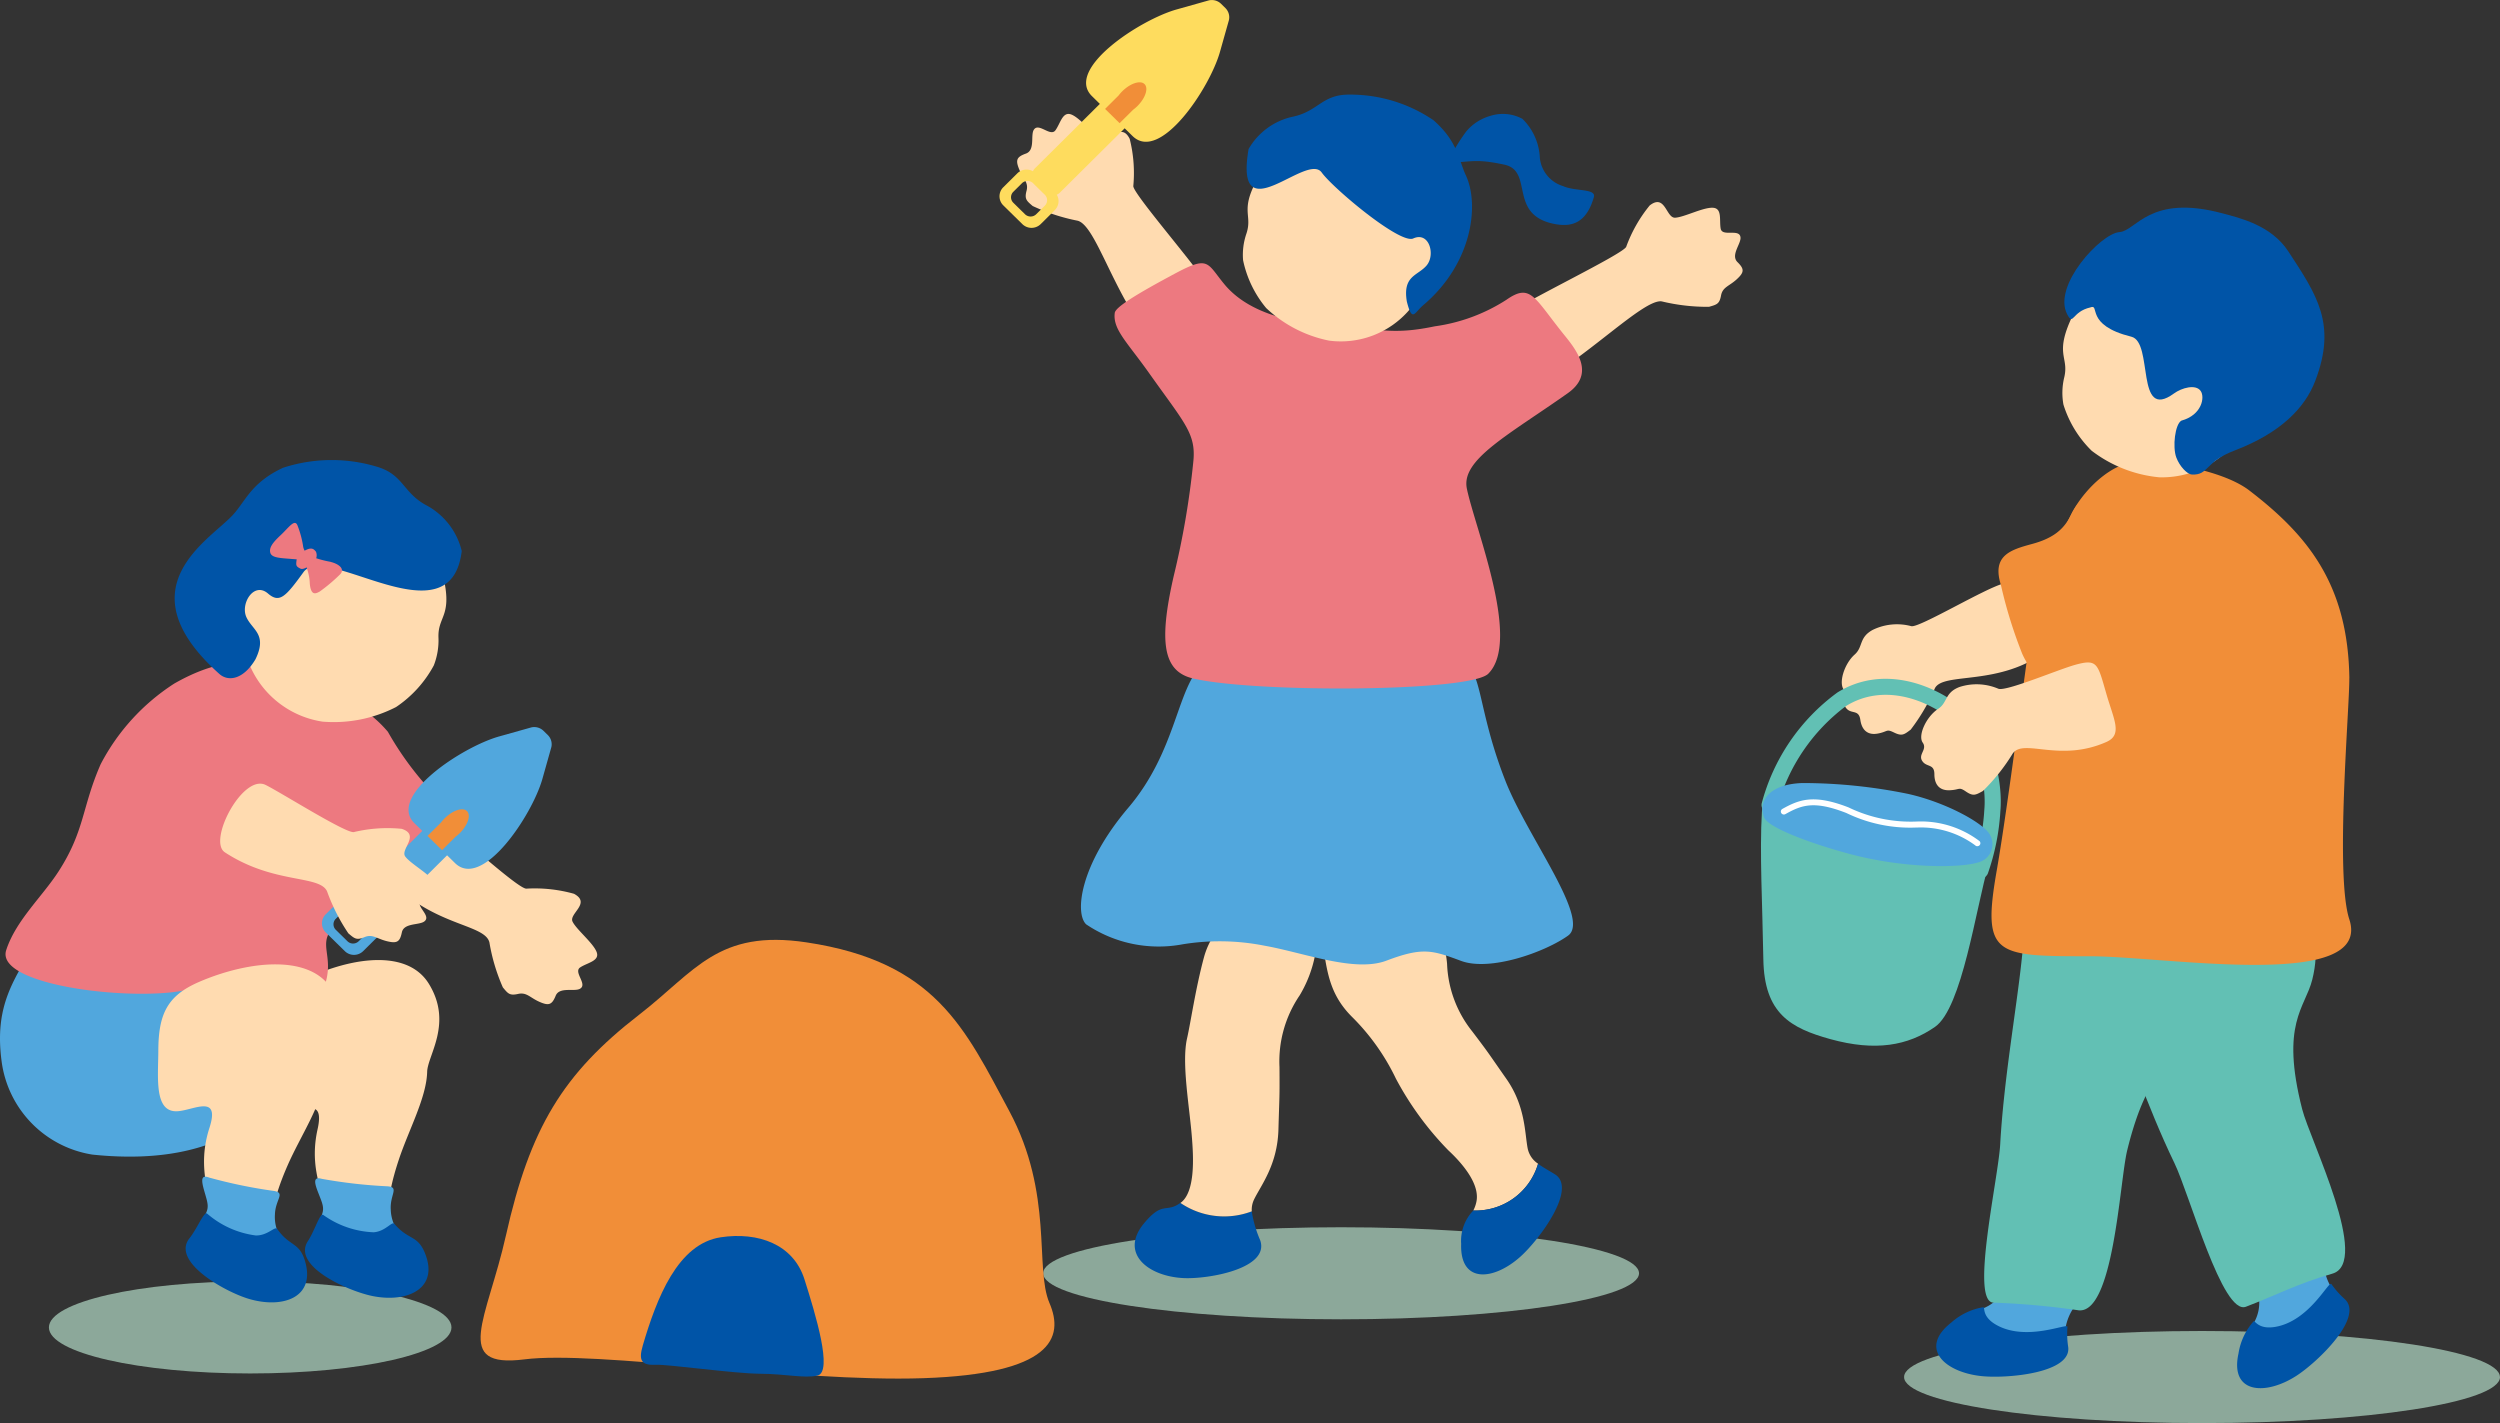 <svg xmlns="http://www.w3.org/2000/svg" xmlns:xlink="http://www.w3.org/1999/xlink" width="195" height="111" viewBox="0 0 195 111" preserveAspectRatio="none"><rect x="0" y="0" width="195" height="111" fill="#333333" stroke="none"/><defs><clipPath id="a"><rect width="195" height="111" fill="none"/></clipPath><clipPath id="c"><rect width="46.476" height="7.182" fill="none"/></clipPath><clipPath id="d"><rect width="46.477" height="7.182" fill="none"/></clipPath><clipPath id="e"><rect width="31.395" height="7.182" fill="none"/></clipPath></defs><g transform="translate(0 0)" clip-path="url(#a)"><g transform="translate(0 0)"><g clip-path="url(#a)"><g transform="translate(81.367 95.724)" opacity="0.8" style="mix-blend-mode:multiply;isolation:isolate"><g clip-path="url(#c)"><path d="M117.918,88.689c0,1.983-10.4,3.591-23.238,3.591s-23.239-1.607-23.239-3.591S81.845,85.1,94.68,85.1s23.238,1.607,23.238,3.591" transform="translate(-71.441 -85.098)" fill="#a3c6b4"/></g></g><g transform="translate(148.523 103.817)" opacity="0.8" style="mix-blend-mode:multiply;isolation:isolate"><g clip-path="url(#d)"><path d="M176.882,95.884c0,1.983-10.4,3.591-23.238,3.591S130.4,97.867,130.4,95.884s10.4-3.591,23.239-3.591,23.238,1.607,23.238,3.591" transform="translate(-130.405 -92.292)" fill="#a3c6b4"/></g></g><g transform="translate(3.82 99.947)" opacity="0.8" style="mix-blend-mode:multiply;isolation:isolate"><g clip-path="url(#e)"><path d="M34.749,92.443c0,1.983-7.028,3.591-15.7,3.591s-15.7-1.607-15.7-3.591,7.028-3.591,15.7-3.591,15.7,1.607,15.7,3.591" transform="translate(-3.354 -88.851)" fill="#a3c6b4"/></g></g><path d="M20.453,68.506c3.8-2.062,8.724-3.014,10.532-.09,1.9,3.075-.1,5.593-.128,6.871-.049,2-1.426,4.505-2.2,6.821-.42,1.26-1.225,3.953-.544,5.055a.429.429,0,0,1-.384.583c-.442.075-5.1-.48-4.861-1.2a2.134,2.134,0,0,0-.06-1.016c-.249-1.222-1.108-3.046-.5-5.756S20.98,78.481,19.754,78.7c-1.878.33-1.785-2.45-1.975-4.577-.256-2.867.327-4.339,2.674-5.613" transform="translate(2.462 8.313)" fill="#ffdbb0"/><path d="M27.25,82.33a39.193,39.193,0,0,1-5.145-.583c-.959-.281-.356.825-.034,1.726.253.711.108.9-.2,1.69s1.29,1.292,3.179,1.748,3.847-.023,3.346-.657a3.079,3.079,0,0,1-.916-2.111c-.072-1.159.681-1.74-.231-1.812" transform="translate(2.999 10.203)" fill="#51a7dd"/><path d="M27.869,84.951c1.071,1.264,1.78.854,2.354,2.224,1.175,2.805-1.33,3.948-4.061,3.4-1.912-.384-6.328-2.347-5.045-4.291.538-.817.942-2.249,1.2-2.033A7.206,7.206,0,0,0,26.239,85.6c.942-.062,1.446-.908,1.63-.65" transform="translate(2.902 10.518)" fill="#0054a7"/><path d="M25.657,74.907c.649-3.027.4-4.5-.992-5.542-.458-.342-1.552-4.352-1.738-5-1.6-1.6-18.829-1.262-19.816.749-2,3.3-3.581,5.334-2.982,9.783a8.474,8.474,0,0,0,7.079,7.251c7.339.767,10.864-1.44,12.444-2.627,2.081-1.567,5.413-1.85,6.006-4.612" transform="translate(0 7.911)" fill="#51a7dd"/><path d="M31.2,57.362c1.1.814,5.5,4.829,6.116,4.814a11.308,11.308,0,0,1,3.716.4c1.369.733-.417,1.55-.109,2.174s1.584,1.642,1.87,2.352-.695.84-1.27,1.213.621,1.334-.036,1.677c-.451.235-1.592-.177-1.883.54s-.541.794-1.274.469-.989-.762-1.656-.613-.789-.028-1.189-.51a14.684,14.684,0,0,1-1.05-3.515c-.358-1.387-4-1.254-7.306-4.384-1.175-1.111,2.467-5.8,4.072-4.617" transform="translate(3.738 7.139)" fill="#ffdbb0"/><path d="M25.228,71.268c.743-2.059-.179-2.991.306-4.082.681-1.532.835-7.05,3.566-4.118,1.3,1.4,3.647-.587,4.279-1.135,3.7-3.2,1.558-4.246.274-5.893a24.464,24.464,0,0,1-3.451-4.7,9.474,9.474,0,0,0-3.253-2.481c-.63-.35-4.612-1.476-6.281-2.386-1.622-.884-4.048-.65-7.12,1.1A16.585,16.585,0,0,0,7.8,53.866c-1.475,3.366-1.23,5.189-3.3,8.386C3.233,64.209,1.18,66.062.432,68.368c-1.02,3.151,13.083,4.34,15.316,2.611,2.114-1.637,9.016,1.757,9.479.289" transform="translate(0.053 5.74)" fill="#ed7980"/><path d="M26.512,64.667a.956.956,0,0,1-1.325.1l-.707-.7a.93.93,0,0,1,.1-1.309l6.4-6.352a.958.958,0,0,1,1.326-.1l.706.694a.927.927,0,0,1-.1,1.309Z" transform="translate(3.37 7.004)" fill="#51a7dd"/><path d="M38.42,54.459c-.8,2.841-4.679,8.665-6.817,6.565l-3.166-3.111c-2.138-2.1,3.737-5.96,6.61-6.766l2.508-.705a1.035,1.035,0,0,1,.948.265l.343.336a1.006,1.006,0,0,1,.273.936Z" transform="translate(3.887 6.295)" fill="#51a7dd"/><path d="M26.36,63.926l-1.491-1.465a1.021,1.021,0,0,0-1.427,0l-1.1,1.091a.991.991,0,0,0,0,1.409l1.491,1.465a1.021,1.021,0,0,0,1.427,0l1.1-1.09a.991.991,0,0,0,0-1.409m-1.45,1.728a.623.623,0,0,1-.871,0l-.909-.893a.6.6,0,0,1,0-.861l.67-.665a.623.623,0,0,1,.871,0l.909.893a.6.6,0,0,1,0,.861Z" transform="translate(3.064 7.764)" fill="#51a7dd"/><path d="M31.788,57.984c.639-.634.893-1.407.567-1.727s-1.107-.065-1.745.569a3.025,3.025,0,0,0-.28.323l-1.051,1.045,1.132,1.111,1.051-1.044a3.182,3.182,0,0,0,.326-.278" transform="translate(4.068 7.008)" fill="#f18e38"/><path d="M17.266,47.915a7.376,7.376,0,0,0,5.593,4.222A10.63,10.63,0,0,0,28.6,51a9.087,9.087,0,0,0,2.945-3.248,5.364,5.364,0,0,0,.363-2.18c-.059-1.771,1.236-1.622.239-5.276-.3-1.11-2.33-6.261-7.7-7.033-4.719-.679-9.946,9.2-7.186,14.649" transform="translate(2.292 4.15)" fill="#ffdbb0"/><path d="M34.353,38.992a5.51,5.51,0,0,0-2.665-3.514c-1.965-1.01-1.825-2.456-4.008-3.075a12.217,12.217,0,0,0-7.269.1c-2.435,1.138-2.884,2.522-3.851,3.614-1.753,1.982-8.723,5.659-1.115,12.464.706.632,1.891.429,2.82-1.143.954-1.962-.262-2.277-.715-3.3-.465-1.051.595-2.772,1.689-1.83.9.777,1.367.273,2.771-1.665,1.714-2.364,11.486,5.505,12.343-1.647" transform="translate(1.662 3.985)" fill="#0054a7"/><path d="M23.222,39.3c.681.171,1.157.578.706,1a12.973,12.973,0,0,1-1.56,1.312c-.3.162-.669.361-.771-.585a4.024,4.024,0,0,0-.335-1.492c-.183-.459-.228-.394-1.081-.465s-1.542-.08-1.661-.468.153-.783.792-1.378,1.106-1.321,1.325-.764a7.476,7.476,0,0,1,.428,1.564,1.038,1.038,0,0,0,.727.884,8.181,8.181,0,0,0,1.431.387" transform="translate(2.569 4.529)" fill="#ed7980"/><path d="M21.827,38.285a.74.74,0,0,1-.282.9c-.433.359-.745.507-.934.415-.354-.172-.345-.263-.3-.642s.265-.574.719-.8.614-.1.795.123" transform="translate(2.819 4.75)" fill="#ed7980"/><path d="M18.627,54.441c1.23.61,6.276,3.8,6.879,3.675a11.315,11.315,0,0,1,3.73-.254c1.478.483-.134,1.6.279,2.16s1.852,1.341,2.261,1.99-.534.947-1.033,1.414.849,1.206.262,1.658c-.4.309-1.6.1-1.756.858s-.391.876-1.172.684-1.108-.578-1.738-.316-.784.11-1.262-.295a14.739,14.739,0,0,1-1.661-3.277c-.6-1.3-4.156-.54-7.974-3.044-1.355-.89,1.394-6.14,3.184-5.253" transform="translate(2.095 6.786)" fill="#ffdbb0"/><path d="M14.03,68.237C18,66.527,23,66.024,24.526,69.1c1.608,3.234-.615,5.56-.764,6.83-.233,1.99-1.837,4.358-2.82,6.594-.535,1.217-1.585,3.826-1.009,4.985a.429.429,0,0,1-.436.544c-.446.036-5.038-.938-4.729-1.638A2.142,2.142,0,0,0,14.8,85.4c-.134-1.239-.821-3.134.034-5.777s-1.2-1.4-2.444-1.3c-1.9.159-1.551-2.6-1.544-4.737.01-2.877.728-4.29,3.183-5.348" transform="translate(1.503 8.35)" fill="#ffdbb0"/><path d="M19.465,82.707A38.943,38.943,0,0,1,14.4,81.662c-.928-.367-.431.79-.194,1.717.187.73.025.907-.354,1.664s1.165,1.4,3,2.028,3.833.324,3.393-.353a3.072,3.072,0,0,1-.716-2.185c.035-1.161.839-1.672-.063-1.826" transform="translate(1.916 10.189)" fill="#51a7dd"/><path d="M19.863,85.361c.949,1.357,1.694,1.011,2.139,2.426.91,2.9-1.69,3.812-4.36,3.019-1.869-.555-6.084-2.908-4.628-4.729.612-.765,1.147-2.154,1.38-1.917a7.181,7.181,0,0,0,3.785,1.7c.944.025,1.525-.773,1.683-.5" transform="translate(1.767 10.506)" fill="#0054a7"/><path d="M107.437,83.217a1.872,1.872,0,0,1-.812-1.2c-.233-1.224-.173-3.3-1.663-5.423s-1.244-1.83-2.646-3.679a8.962,8.962,0,0,1-1.976-5.284,9.12,9.12,0,0,0-2.746-5.772c-1.715-1.709-3.1-1.562-5.625-.974s-1.757,2.817-1.237,5.757c.293,1.9.589,3.54,2.222,5.151a17.248,17.248,0,0,1,3.392,4.785,24.352,24.352,0,0,0,4.09,5.594c.942.874,2.535,2.6,2.18,4.066a2.578,2.578,0,0,1-.231.631,5.084,5.084,0,0,0,5.052-3.649" transform="translate(12.532 7.552)" fill="#ffdbb0"/><path d="M106.066,80.693a5.084,5.084,0,0,1-5.052,3.649,3.412,3.412,0,0,0-.946,2.6c-.109,3.133,2.543,2.87,4.633.99,1.464-1.316,4.453-5.321,2.675-6.416-.509-.315-.954-.553-1.31-.819" transform="translate(13.903 10.077)" fill="#0054a7"/><path d="M81.276,83.407c-1.13.827-1.354-.187-2.834,1.592-1.953,2.348.318,4.153,3.1,4.278,1.951.087,6.721-.756,5.956-2.953a9.285,9.285,0,0,1-.661-2.261,6.055,6.055,0,0,1-5.566-.656" transform="translate(10.797 10.415)" fill="#0054a7"/><path d="M91.391,63.339c-.351-2.625-7.381-1.357-8.717,3.6-.654,2.425-1.03,5.063-1.315,6.311-.446,1.956.21,5.416.388,7.851.1,1.324.279,4.1-.876,4.965l-.03.019a6.056,6.056,0,0,0,5.566.656,1.825,1.825,0,0,1,.174-.916c.543-1.126,1.827-2.691,1.905-5.468s.1-2.361.082-4.858a9.156,9.156,0,0,1,1.572-5.6,9.673,9.673,0,0,0,1.251-6.558" transform="translate(11.232 7.743)" fill="#ffdbb0"/><path d="M83.542,46.107c1.608-.848,7.358-.195,10.729-.261,3.271-.065,4.861.61,8.485.09,2.836-.407,1.782,2.659,4.388,9.287,1.723,4.378,6.671,10.768,4.879,12.053s-6.072,2.813-8.339,1.973-2.991-1.092-5.827-.021c-2.475.936-6.378-.606-9.5-1.164a17.943,17.943,0,0,0-6.4-.111,10.112,10.112,0,0,1-7.523-1.558c-.891-.849-.527-4.6,3.288-9.094s3.764-9.385,5.818-11.194" transform="translate(10.286 5.703)" fill="#51a7dd"/><path d="M84.655,21.521c-.571-1.237-5.97-7.388-5.935-7.995a10.914,10.914,0,0,0-.282-3.683c-.7-1.375-1.582.362-2.2.038s-1.61-1.618-2.32-1.922-.872.657-1.268,1.213-1.33-.656-1.7-.018c-.253.438.126,1.578-.608,1.84s-.821.508-.516,1.244.739,1,.567,1.654,0,.781.476,1.19a15.079,15.079,0,0,0,3.523,1.151c1.392.4,2.7,5.42,5.51,8.991.924,1.171,5.936-1.145,4.755-3.7" transform="translate(9.678 0.986)" fill="#ffdbb0"/><path d="M103.46,22.7c1.046-.884,8.9-4.634,9.124-5.2a11.025,11.025,0,0,1,1.829-3.221c1.22-.956,1.28.987,1.983.953s2.15-.8,2.924-.777.51.96.632,1.629,1.485-.04,1.547.691c.042.5-.788,1.378-.235,1.922s.528.8-.063,1.342-1.1.6-1.221,1.263-.335.708-.94.881a15.1,15.1,0,0,1-3.686-.424c-1.433-.218-6,4.575-10.074,6.64-1.337.677-3.984-3.871-1.821-5.7" transform="translate(14.261 1.749)" fill="#ffdbb0"/><path d="M103.809,35.825c-.465-2.25,3.22-4.153,7.863-7.429,2.051-1.447.862-3.161-.2-4.466-2.442-3.011-2.659-4.169-4.59-2.818a13.769,13.769,0,0,1-5.568,2.06c-3.089.642-4.082.269-7.405,0-1.587-.128-6.536-.3-9-3.266-1.4-1.685-1.186-2.285-3.908-.825-2.8,1.5-4.592,2.57-4.655,3.044-.167,1.285.958,2.266,2.7,4.727,2.784,3.928,3.663,4.7,3.423,6.92a64.847,64.847,0,0,1-1.518,8.853c-1.2,5.241-.825,7.476,1.518,8.019,4.907,1.137,21.889,1.05,23.049-.414,2.514-2.61-1.065-11.287-1.71-14.406" transform="translate(10.605 2.28)" fill="#ed7980"/><path d="M98.07,23.217a7.039,7.039,0,0,1-6.223,2.363,10.005,10.005,0,0,1-4.912-2.543,8.552,8.552,0,0,1-1.8-3.727,5.1,5.1,0,0,1,.259-2.077c.532-1.593-.684-1.8,1.207-4.857.574-.929,3.807-5.077,8.894-4.365,4.47.627,6.555,10.983,2.575,15.2" transform="translate(11.826 0.99)" fill="#ffdbb0"/><path d="M85.531,10.8A5.268,5.268,0,0,1,88.9,8.3c2.058-.4,2.321-1.75,4.473-1.739a11.521,11.521,0,0,1,6.58,2c1.905,1.676,1.94,3.051,2.523,4.3,1.059,2.263.539,6.852-3.328,10.125-.684.579-.855,1.387-1.277-.286-.337-2.035.852-2,1.541-2.811.706-.832.207-2.675-1.041-2.108-1.031.469-6.257-3.917-7.141-5.146-1.174-1.632-6.852,4.882-5.7-1.843" transform="translate(11.862 0.819)" fill="#0054a7"/><path d="M72.914,14.256a.956.956,0,0,1-1.325.1l-.707-.7a.93.93,0,0,1,.1-1.309L77.377,6A.959.959,0,0,1,78.7,5.9l.706.7a.927.927,0,0,1-.1,1.309Z" transform="translate(9.817 0.709)" fill="#fedc5e"/><path d="M84.823,4.047c-.8,2.841-4.679,8.665-6.817,6.565L74.84,7.5C72.7,5.4,78.577,1.541,81.45.735L83.958.029a1.034,1.034,0,0,1,.948.265l.343.336a1.01,1.01,0,0,1,.274.936Z" transform="translate(10.334 0)" fill="#fedc5e"/><path d="M72.762,13.514l-1.491-1.465a1.021,1.021,0,0,0-1.427,0l-1.1,1.091a.991.991,0,0,0,0,1.409l1.49,1.465a1.021,1.021,0,0,0,1.427,0l1.1-1.09a.991.991,0,0,0,0-1.409m-1.449,1.728a.625.625,0,0,1-.872,0l-.909-.893a.6.6,0,0,1,0-.861l.67-.665a.623.623,0,0,1,.871,0l.909.893a.6.6,0,0,1,0,.861Z" transform="translate(9.511 1.468)" fill="#fedc5e"/><path d="M78.191,7.573c.639-.634.893-1.407.567-1.727s-1.107-.065-1.745.569a3.162,3.162,0,0,0-.28.323L75.682,7.783l1.132,1.111,1.051-1.044a3.064,3.064,0,0,0,.326-.278" transform="translate(10.515 0.713)" fill="#f18e38"/><path d="M99.131,11.693a15.155,15.155,0,0,1,1.449-2.411,3.777,3.777,0,0,1,1.886-1.229,3.2,3.2,0,0,1,2.51.229,4.527,4.527,0,0,1,1.359,3.044,2.571,2.571,0,0,0,1.808,2.2c.945.43,2.6.174,2.405.863-.576,2.015-1.712,2.316-2.913,2.119-3.868-.637-1.71-4.151-4.072-4.655s-2.557-.177-4.432-.16" transform="translate(13.773 0.989)" fill="#0054a7"/><path d="M34.888,88.237c1.876-8.377,4.427-12.611,10.394-17.229,4.38-3.39,6.13-6.684,13.061-5.64C68.4,66.882,70.677,72.048,74.152,78.527S76.114,90.774,77.286,93.5s.163,5.523-9.844,5.861S41.97,97.178,36.318,97.894s-2.888-3.147-1.431-9.657" transform="translate(4.573 8.138)" fill="#f18e38"/><path d="M44.035,94.261c1.091-3.719,2.73-7.953,6.089-8.456,2.9-.435,5.653.532,6.523,3.272s2.238,7.237,1.018,7.516c-1.034.235-2.469-.134-4.47-.143s-7.244-.748-8.142-.7c-1.122.057-1.356-.331-1.017-1.488" transform="translate(6.098 10.702)" fill="#0054a7"/><path d="M138.532,87.992a35.675,35.675,0,0,0,4.659,1.614c1.008.155.6.157-.264,1.4a4.016,4.016,0,0,0-.691,1.918c-.065.858-1.762.634-3.7.24s-3.536-1.682-2.794-2.05a3.189,3.189,0,0,0,1.778-1.551c.579-1.037.142-1.9,1.015-1.57" transform="translate(18.834 10.979)" fill="#51a7dd"/><path d="M142.838,92.172c.013-.323-3.174,1.171-5.523-.135-1.218-.676-.874-1.44-1.048-1.394a5.016,5.016,0,0,0-2.51,1.213c-2.531,1.989-.5,3.855,2.366,4.16,2.007.214,7.121-.24,6.765-2.321a6.739,6.739,0,0,1-.05-1.523" transform="translate(18.424 11.319)" fill="#0054a7"/><path d="M142,56.793c2.508-.759,6.5.416,9.79.88,3.179.447,3.384,1.38,3.051,4.395-.489,4.431.368,8.339-2.628,11.944-1.451,1.745-3.538,1.969-5.175,8.672-.591,2.418-1.055,12.991-3.884,12.445a60.973,60.973,0,0,0-6.574-.585c-1.779-.165.41-9.676.558-12.379.268-4.866,1.218-10.226,1.65-14.155.786-7.12.789-10.483,3.211-11.215" transform="translate(18.88 7.061)" fill="#62c0b4"/><path d="M138.785,40.465c-1.369.308-6.622,3.49-7.229,3.331a4.312,4.312,0,0,0-3.019.295c-1.087.6-.722,1.321-1.4,1.921-.819.726-1.29,2.272-.81,2.777s-.326,1,.244,1.5c.39.339.9.034,1.01.812s.555,1.222,1.362,1.072.64-.386,1.266-.081.789.16,1.3-.224a15.061,15.061,0,0,0,1.891-3.237c.691-1.291,5.071-.1,8.753-2.946,2.239-1.729-.538-5.853-3.368-5.216" transform="translate(17.525 5.045)" fill="#ffdbb0"/><path d="M150.534,43.865c-1.36,2.208-3.777,2.376-7.165,3.34s-3.882,1.179-4.651-.519a35.964,35.964,0,0,1-1.664-5.371c-.724-2.3.754-2.741,2.448-3.2,2.87-.774,2.812-2.282,3.589-3.155,2.371-2.663,8.32,7.48,7.444,8.9" transform="translate(19.016 4.31)" fill="#f18e38"/><path d="M154.515,88.293a35.5,35.5,0,0,0,4.643-1.657c.88-.508.569-.255.69,1.25a4.028,4.028,0,0,0,.691,1.918c.5.706-.959,1.591-2.716,2.5s-3.815.9-3.476.154a3.127,3.127,0,0,0,.386-2.312c-.215-1.165-1.1-1.559-.219-1.85" transform="translate(21.415 10.789)" fill="#51a7dd"/><path d="M160.554,89.037c-.2-.258-1.711,2.889-4.367,3.342-1.376.236-1.6-.57-1.7-.426a4.917,4.917,0,0,0-1.171,2.506c-.688,3.122,2.081,3.3,4.5,1.748,1.691-1.087,5.364-4.63,3.759-6.02a6.838,6.838,0,0,1-1.014-1.15" transform="translate(21.286 11.117)" fill="#0054a7"/><path d="M142.194,59.15c2.084-1.852,6.575-2.692,10.035-3.834,3.341-1.1,4-.375,5.167,2.449,1.712,4.147,4.484,7.2,3.328,11.8-.559,2.226-2.5,3.407-.787,10.106.616,2.415,5.389,11.982,2.345,12.831-2.544.709-4.656,1.792-6.736,2.579-1.827.692-4.384-8.748-5.575-11.208-2.143-4.429-3.862-9.614-5.38-13.293-2.751-6.665-4.41-9.639-2.4-11.428" transform="translate(19.633 6.846)" fill="#62c0b4"/><path d="M164.3,48.915c-.1-7.27-3.19-11.127-7.819-14.668-2.133-1.63-6.987-2.366-8.905-2.212-1.746.139-3.769,1.885-4.9,3.928a44.6,44.6,0,0,0-3.012,7.978c-.386,2.168-1.952,14.726-2.864,19.932-1.174,6.7-.149,6.717,7.262,6.717,5.87,0,22.081,2.753,20.234-2.884-1.126-3.44.03-16.627,0-18.79" transform="translate(18.95 3.998)" fill="#f18e38"/><path d="M154.948,32.079a7.332,7.332,0,0,1-6.148,3.039,10.275,10.275,0,0,1-5.276-2.073,8.6,8.6,0,0,1-2.2-3.6,5.139,5.139,0,0,1,.066-2.134c.392-1.67-.874-1.754.771-5.052.5-1,3.413-5.542,8.692-5.344,4.64.174,7.766,10.466,4.094,15.159" transform="translate(19.624 2.112)" fill="#ffdbb0"/><path d="M143.413,22.179c-1.474.332-1.314,1.484-1.813.542-1.179-2.225,2.631-6.321,4.081-6.417,1.285-.085,2.336-2.982,8-1.469,1.4.375,3.828.934,5.162,2.971,2.251,3.438,3.795,5.681,2.1,10.116-.8,2.087-2.676,4.043-6.31,5.428-2.32.884-1.987,1.935-3.318,1.865-.341-.018-.941-.618-1.207-1.332-.305-.816-.1-2.6.4-2.872,1.609-.443,1.843-1.835,1.5-2.317-.386-.548-1.477-.243-2.084.2-3.03,2.209-1.571-4-3.322-4.429-3.678-.909-2.4-2.593-3.195-2.286" transform="translate(19.643 1.798)" fill="#0054a7"/><path d="M137.71,62.638a.657.657,0,0,1-.224-.041.621.621,0,0,1-.364-.8,16.755,16.755,0,0,0,.894-4.531c.161-1.778-.4-5.255-2.6-7.021-1.984-1.6-5.322-2.83-8.19-1.051a14.631,14.631,0,0,0-5.339,7.84.631.631,0,0,1-.743.489.624.624,0,0,1-.494-.732,15.646,15.646,0,0,1,5.905-8.653c3.436-2.131,7.35-.718,9.658,1.141,2.59,2.084,3.246,5.984,3.055,8.1a17.846,17.846,0,0,1-.973,4.864.629.629,0,0,1-.589.4" transform="translate(16.762 5.877)" fill="#62c0b4"/><path d="M122.794,55.7c2.237-.091,9.938,1.786,13,2.092,2.674.268,3.229.39,2.564,2.677-.994,3.416-2.069,11.214-4.184,12.684s-4.645,1.928-8.165.954c-3.115-.862-5.155-2.006-5.224-6.222s-.3-8.326-.113-11.485c.074-1.223.531-.636,2.124-.7" transform="translate(16.756 6.944)" fill="#62c0b4"/><path d="M120.82,56.955c-.5-1.412.618-2.6,3.043-2.658a41.038,41.038,0,0,1,8.2.848c3.041.681,5.973,2.342,6.394,3.208a1.467,1.467,0,0,1-.94,2.138c-1.285.413-5.617.519-10.059-.675-2.812-.757-6.342-2.015-6.641-2.862" transform="translate(16.77 6.78)" fill="#51a7dd"/><path d="M137.288,59.084a.236.236,0,0,1-.173-.074,7.124,7.124,0,0,0-4.514-1.384h-.085a11.416,11.416,0,0,1-5.448-1.135c-2.526-.982-3.481-.622-4.754.089a.238.238,0,0,1-.322-.088.231.231,0,0,1,.089-.318c1.311-.733,2.449-1.172,5.162-.118a11.14,11.14,0,0,0,5.348,1.1h.009a7.569,7.569,0,0,1,4.861,1.532.232.232,0,0,1-.011.33.235.235,0,0,1-.162.063" transform="translate(16.945 6.922)" fill="#fff"/><path d="M143.589,46.119c-1.352.376-5.421,2.109-6,1.865a4.317,4.317,0,0,0-3.031-.133c-1.163.444-.905,1.207-1.664,1.706-.916.6-1.6,2.068-1.2,2.634s-.466.946.026,1.515c.337.39.882.16.883.946s.375,1.287,1.195,1.252.689-.291,1.264.1.76.269,1.321-.039a15.039,15.039,0,0,0,2.338-2.939c.869-1.181,3.645.731,7.3-.889,1.278-.566.585-1.72,0-3.74-.688-2.376-.688-2.762-2.433-2.277" transform="translate(18.279 5.736)" fill="#ffdbb0"/></g></g></g></svg>